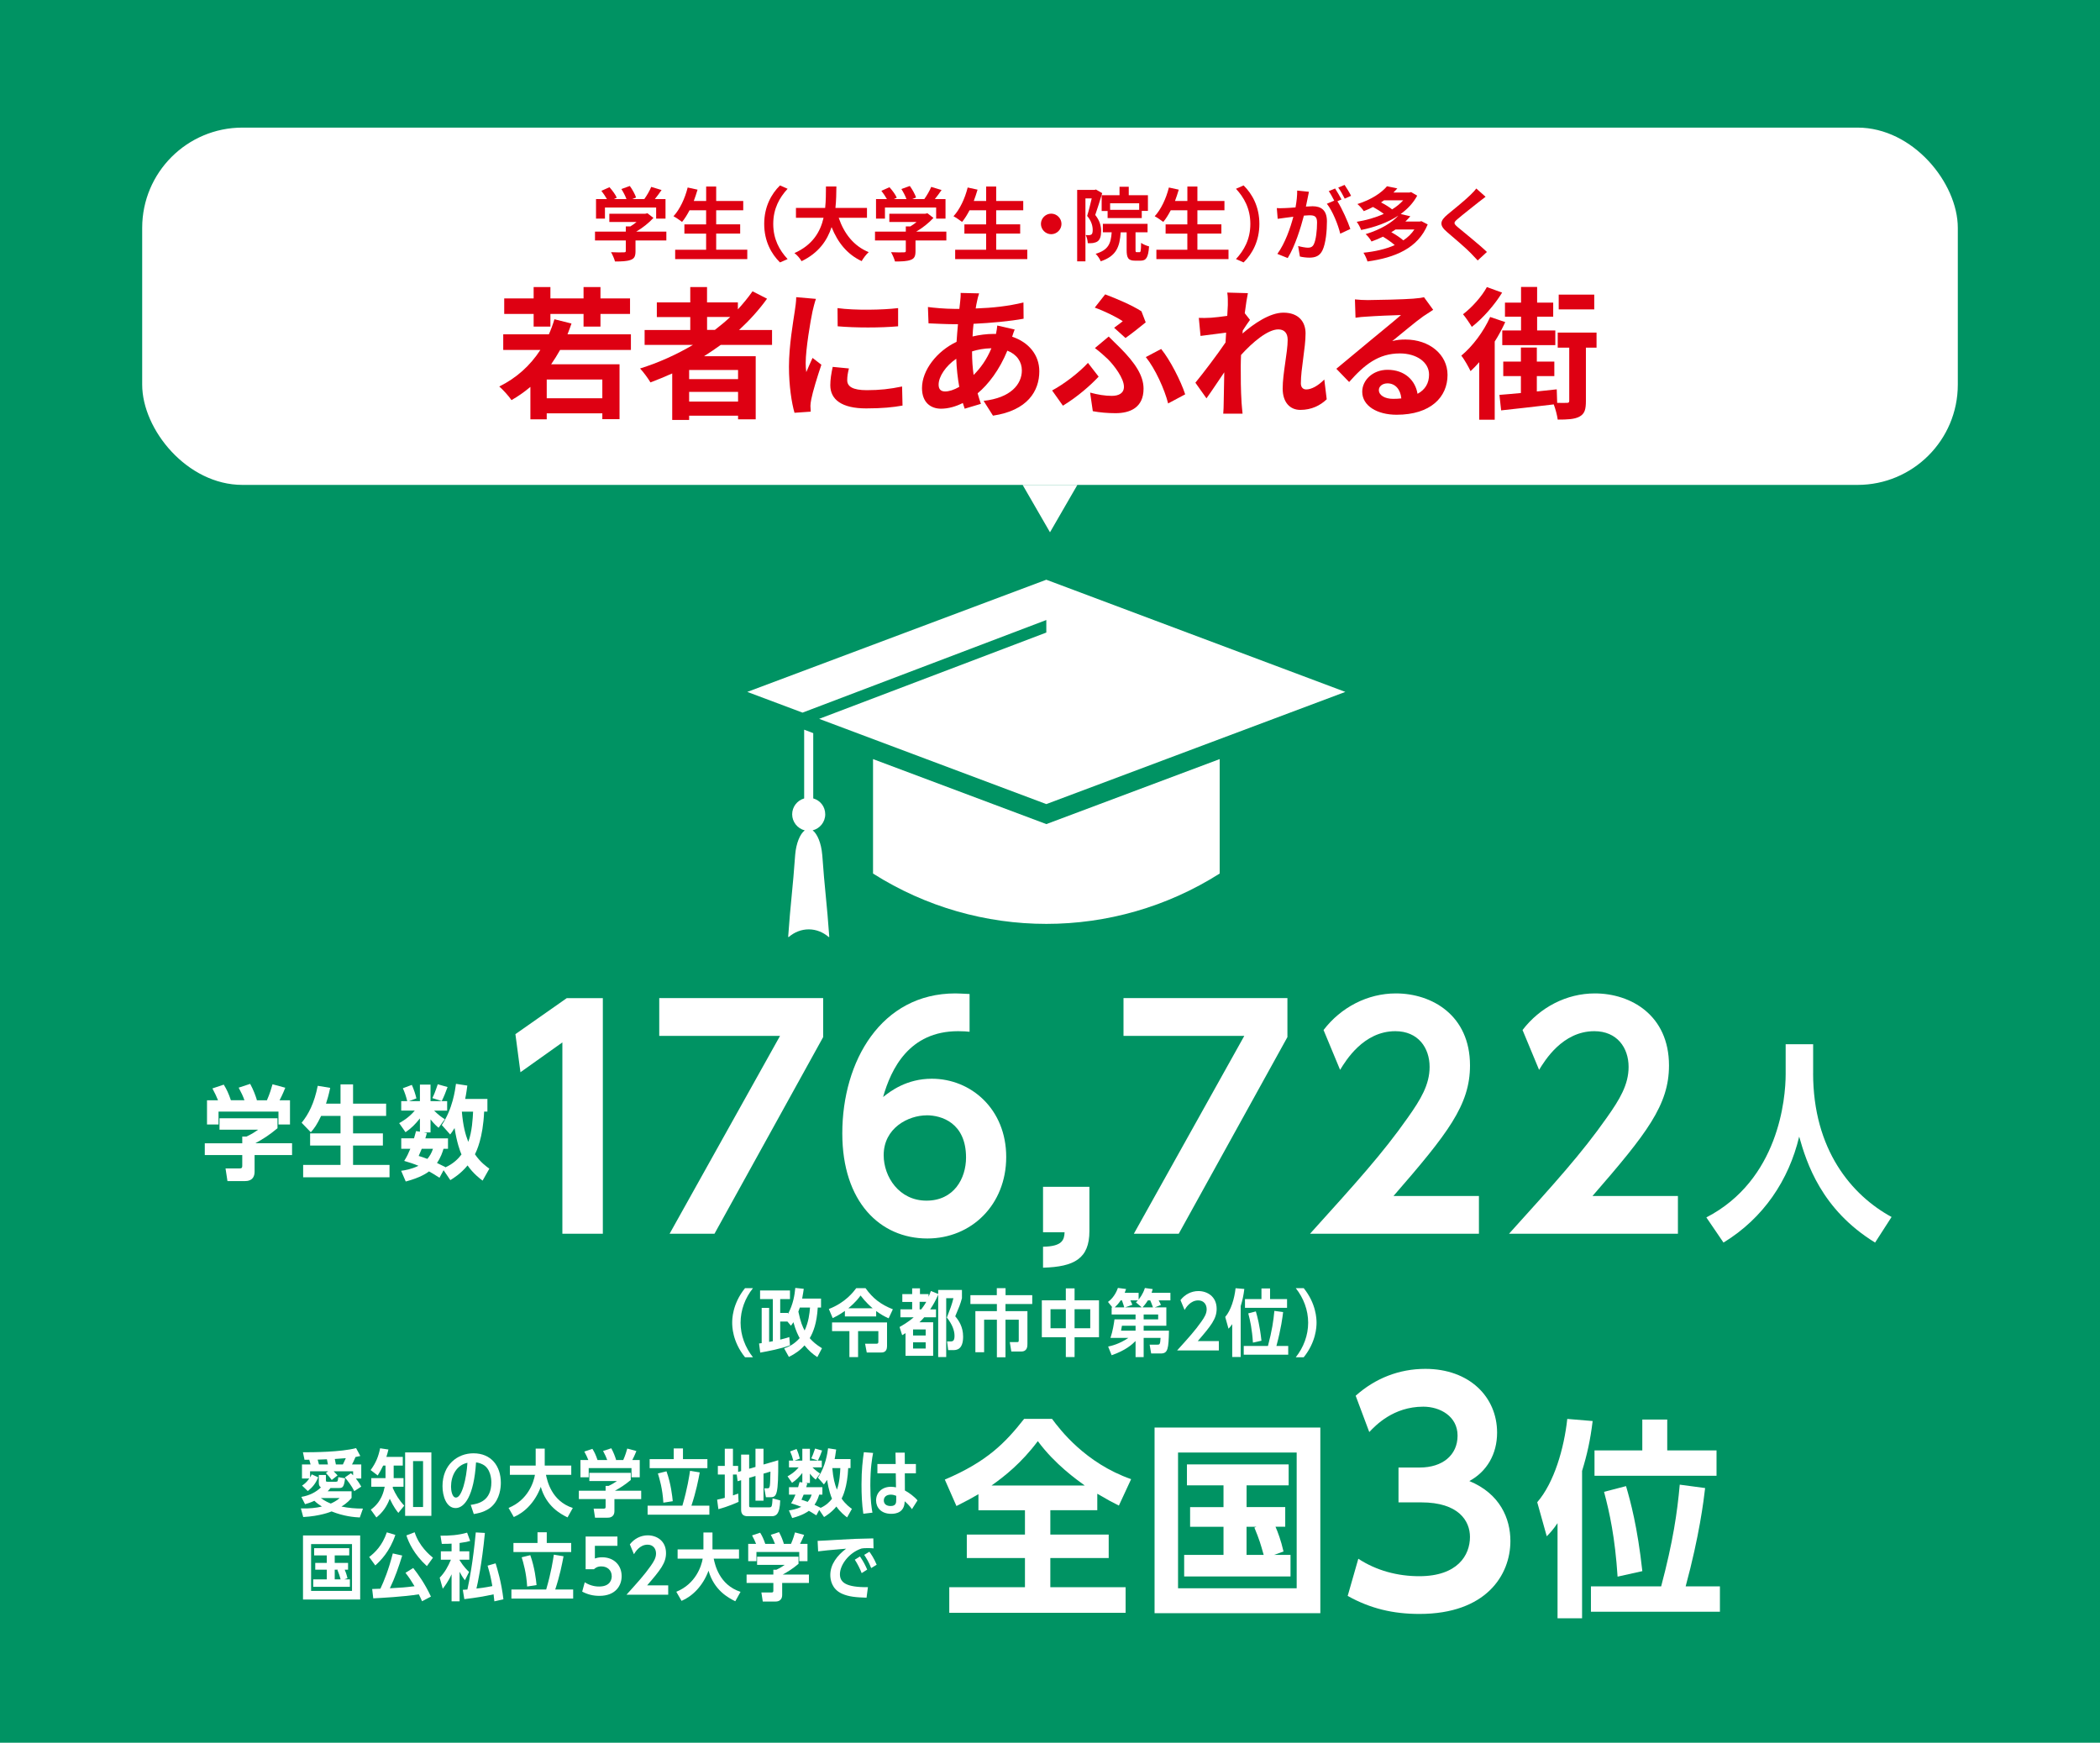 <?xml version="1.0" encoding="UTF-8"?><svg id="_レイヤー_2" xmlns="http://www.w3.org/2000/svg" viewBox="0 0 576 478"><defs><style>.cls-1{fill:#de0012;}.cls-1,.cls-2,.cls-3{stroke-width:0px;}.cls-2{fill:#009363;}.cls-3{fill:#fff;}</style></defs><g id="_レイヤー_1-2"><rect class="cls-2" width="576" height="478"/><path class="cls-3" d="M204.35,372.28c-3.52-4.36-3.52-8.62-3.52-9.48s0-5.12,3.52-9.48h2.18c-2.16,2.7-3.4,6.02-3.4,9.48s1.26,6.78,3.4,9.48h-2.18Z"/><path class="cls-3" d="M224.18,372.24c-1.38-.92-2.3-1.74-3.52-3.22-1.16,1.34-2.64,2.36-4.28,3.16l-1.3-2.34c1.48-.52,2.8-1.2,4.26-2.82-.32-.58-1.08-1.98-1.72-4.36-.22.34-.38.58-.68.96l-.96-1.14h-1.98v4.96c1.2-.3,1.76-.46,2.5-.7l.18,2.26c-2.54.96-5.82,1.58-8.16,2l-.32-2.5c.28-.02.36-.04.72-.1v-9.66h2.04v9.32c.28-.04.36-.06,1.02-.18v-11.56h-3.5v-2.36h8.2v2.36h-2.68v3.8h2.12v.3c1.48-2.72,1.84-5.3,2.02-7.16l2.32.24c-.06.4-.2,1.5-.44,2.68h5.18v2.46h-.9c-.26,4.26-1.18,6.64-2.2,8.4.9,1.02,1.72,1.74,3.36,2.76l-1.28,2.44ZM219.38,358.64c-.18.56-.26.76-.4,1.12.62,2.94,1.16,4.16,1.72,5.18,1.1-2.38,1.34-4.64,1.48-6.3h-2.8Z"/><path class="cls-3" d="M240.32,361.08h-8.58v-1.52c-1.44,1.06-2.76,1.7-3.34,1.98l-1.06-2.5c4.58-1.76,6.8-4.76,7.52-5.72h2.54c2,2.82,4.18,4.48,7.5,5.8l-1.16,2.48c-1.24-.56-2.12-1.06-3.42-2v1.48ZM235.36,372.24h-2.38v-7.14h-4.76v-2.38h15.08v6.52c0,1.74-1.2,1.74-1.78,1.74h-3.78l-.46-2.42h3.16c.34,0,.48-.14.48-.54v-2.92h-5.56v7.14ZM239.36,358.84c-.54-.46-1.9-1.62-3.32-3.5-.36.5-1.32,1.84-3.36,3.5h6.68Z"/><path class="cls-3" d="M257.33,354.92v-1.1h6.52v2.26c-.48,1.74-.72,2.32-1.84,4.96.9,1.08,2.16,2.82,2.16,5.58,0,3.7-1.92,3.7-2.84,3.7h-1.26l-.3-2.38h.9c.72,0,1.14-.18,1.14-1.56s-.58-3.08-2.1-5c.86-2.2,1.38-3.54,1.8-5.3h-1.98v16.14h-2.2v-17.12c-.64,1.5-1.3,2.72-2.2,4.04h1.6v2.18h-3.24c-.38.46-.66.76-1.3,1.36h3.76v9.2h-7.58v-6.22c-.38.24-.52.34-.92.56l-.72-2.24c.56-.32,2.28-1.26,3.88-2.66h-3.64v-2.18h3.22v-2.04h-2.7v-2.14h2.7v-1.58h2.14v1.58h2.36v.72c.3-.66.52-1.26.64-1.58l2,.82ZM253.9,364.64h-3.46v1.66h3.46v-1.66ZM250.44,368.18v1.7h3.46v-1.7h-3.46ZM252.24,357.08v2.06h.44c.22-.28.92-1.22,1.38-2.06h-1.82Z"/><path class="cls-3" d="M273.41,353.32h2.4v1.92h7.32v2.44h-7.34v1.94h6.02v8.94c0,.7,0,2.14-1.72,2.14h-2.7l-.42-2.58h2.04c.34,0,.42-.08.42-.56v-5.58h-3.64v10.3h-2.36v-10.3h-3.5v8.92h-2.4v-11.28h5.9v-1.94h-7.26v-2.44h7.24v-1.92Z"/><path class="cls-3" d="M294.74,372.22h-2.4v-5.44h-6.58v-10.12h6.58v-3.28h2.4v3.28h6.7v10.12h-6.7v5.44ZM292.34,359.1h-4.2v5.22h4.2v-5.22ZM299.04,364.32v-5.22h-4.3v5.22h4.3Z"/><path class="cls-3" d="M316.73,358.6h3.18v5.04h-6.22v1.34h6.94c-.1,4.96-.28,6.26-2.22,6.26h-2.66l-.42-2.42h2.14c.58,0,.76,0,.86-1.86h-4.64v5.28h-2.22v-4.42c-.94.94-2.72,2.58-6.56,3.9l-.96-2.38c.86-.18,3.06-.68,5.56-2.38h-4.92c.64-1.9.96-4,1.1-5.08h5.78v-1.34h-6.56v-1.94h.2l-1.2-1.5c1.8-1.32,2.5-3.24,2.72-3.84l2.24.3c-.2.6-.26.76-.38,1.04h3.82v1.84c.24-.3,1.2-1.46,1.72-3.16l2.14.3c-.1.38-.16.62-.3,1.02h5.16v2.08h-3.22c.4.74.5.94.62,1.24l-1.7.68ZM307.39,356.68c-.6.88-.98,1.28-1.64,1.92h2.62c-.12-.38-.4-1.34-.64-1.92h-.34ZM311.47,364.98v-1.34h-3.74c-.16.92-.18,1.02-.24,1.34h3.98ZM308.57,358.6h4.6l-1.6-1.38.54-.54h-2.06c.3.6.38.82.54,1.2l-2.02.72ZM314.85,356.68c-.3.46-.72,1.12-1.48,1.92h2.88c-.4-1.1-.5-1.32-.76-1.92h-.64ZM313.69,361.88h3.98v-1.34h-3.98v1.34Z"/><path class="cls-3" d="M334.31,367.84v2.56h-11.44c3.16-3.5,4.92-5.44,6.62-7.86.88-1.24,1.48-2.24,1.48-3.44,0-1.3-.78-2.42-2.32-2.42-2.16,0-3.36,2-3.74,2.62l-1.12-2.7c1.18-1.54,2.98-2.48,4.9-2.48,2.44,0,5.02,1.48,5.02,4.88,0,2.68-1.5,4.6-5.18,8.84h5.78Z"/><path class="cls-3" d="M340.3,372.2h-2.32v-9c-.42.62-.72.94-1.02,1.24l-.9-3.22c1.6-1.84,2.54-5.1,2.84-7.88l2.4.2c-.22,1.82-.52,3.16-1,4.72v13.94ZM353.34,369.18v2.4h-12.2v-2.4h6.64c1.12-4.22,1.52-6.96,1.76-9.62l2.4.32c-.14,1.22-.54,4.5-1.84,9.3h3.24ZM353.02,356.32v2.4h-11.54v-2.4h4.52v-2.92h2.36v2.92h4.66ZM343.66,368.26c-.24-3.72-.76-6.06-1.28-8.02l2.08-.54c.42,1.44,1.08,3.84,1.54,8.04l-2.34.52Z"/><path class="cls-3" d="M357.59,353.32c3.4,4.22,3.52,8.38,3.52,9.48s-.12,5.26-3.52,9.48h-2.18c2.14-2.7,3.4-6.02,3.4-9.48s-1.26-6.78-3.4-9.48h2.18Z"/><path class="cls-3" d="M80.11,313.59v3.22h-10.28v4.56c0,2.58-2.13,2.58-2.6,2.58h-4.84l-.53-3.47h3.89c.7,0,.7-.34.7-.87v-2.8h-10.28v-3.22h10.28v-1.85h1.15c1.65-.78,2.32-1.26,3.22-1.88h-10.61v-3.14h15.9v2.74c-2.38,1.99-4.06,3-6.08,4.12h10.08ZM65.46,298.33l3.16-1.04c.92,1.71,1.4,3.02,1.85,4.45l-.17.06h2.91c.81-1.85,1.26-3.39,1.54-4.4l3.5.95c-.22.53-.7,1.79-1.57,3.44h2.86v6.64h-3.16v-3.53h-16.44v3.53h-3.16v-6.64h3.02c-.48-1.18-.73-1.71-1.54-3.25l3.11-1.04c.78,1.26,1.32,2.38,1.96,4.28h3.72c-.42-1.18-.81-1.99-1.6-3.47Z"/><path class="cls-3" d="M93.4,302.72v-5.29h3.44v5.29h9.07v3.36h-9.07v4.79h8.18v3.33h-8.18v5.32h10v3.39h-23.69v-3.39h10.25v-5.32h-8.34v-3.33h8.34v-4.79h-5.32c-1.18,2.46-1.85,3.39-2.83,4.48l-2.52-2.6c1.93-2.38,3.47-5.38,4.42-10.14l3.42.56c-.45,2.1-.76,3.11-1.15,4.34h3.98Z"/><path class="cls-3" d="M120.3,309.33c-.5-.42-1.2-1.01-2.21-2.3v3.58h-1.88l.87.17c-.2.73-.25.98-.42,1.46h6.22v2.86h-1.23c-.28.92-.7,2.27-1.79,3.89.48.22,1.04.5,2.3,1.12l-.06.11c2.27-1.01,3.64-2.44,4.48-3.56-.42-.98-1.26-3.22-1.9-7.25-.5.87-.87,1.32-1.2,1.76l-2.3-2.58c3-4.51,3.64-9.55,3.89-11.31l3.11.48c-.28,2.27-.53,3.36-.59,3.67h6.1v3.47h-.9c-.31,7.31-2.13,10.92-2.52,11.7,1.51,2.24,3.25,3.44,3.95,3.95l-1.85,3.28c-.67-.5-2.58-1.93-4.12-4.17-1.85,2.27-3.95,3.56-4.73,4.03l-1.85-2.72-1.12,2.07c-1.37-.9-2.6-1.6-2.88-1.74-.5.39-2.32,1.71-6.38,2.77l-1.26-2.94c1.06-.14,2.8-.42,4.76-1.37-1.29-.53-2.6-.95-3.92-1.34.76-1.18,1.23-2.24,1.68-3.33h-2.49v-2.86h3.5c.28-.98.36-1.32.56-1.99l1.06.17v-3.64c-1.34,1.65-2.27,2.63-3.95,3.78l-1.74-2.49c.64-.36,2.6-1.43,4.28-3.44h-3.72v-2.6h1.65c-.36-1.4-.64-2.27-1.2-3.53l2.46-.92c.56,1.23.95,2.46,1.26,3.7l-2.04.76h3v-4.54h2.91v4.54h4.56v2.6h-3.58c1.34,1.32,2.13,1.85,2.94,2.35l-1.71,2.35ZM115.68,315.1c-.53,1.26-.59,1.4-.84,1.96,1.01.31,1.43.45,2.38.81.64-.76,1.12-1.54,1.54-2.77h-3.08ZM118.59,301.18c.42-.84.78-1.68,1.48-3.78l2.69.76c-.48,1.34-.98,2.63-1.6,3.84l-2.58-.81ZM126.68,304.91c.34,3.92.92,6.1,1.76,8.29,1.06-2.8,1.23-6.52,1.32-8.29h-3.08Z"/><path class="cls-3" d="M155.47,273.77h9.88v64.63h-11.1v-52.48l-11.5,8.18-1.38-10.45,14.09-9.88Z"/><path class="cls-3" d="M225.78,273.77v10.69l-29.81,53.94h-12.31l30.29-54.27h-33.13v-10.37h44.95Z"/><path class="cls-3" d="M265.95,283c-.65-.08-1.7-.16-3.16-.16-13.44,0-18.39,10.37-20.57,18.06,2.02-1.62,6.48-5.02,13.36-5.02,10.77,0,20.41,8.34,20.41,21.46s-9.56,22.36-21.63,22.36c-12.96,0-23.33-10.04-23.33-28.83,0-19.84,10.69-38.39,31.02-38.39.73,0,2.11.08,3.89.16v10.37ZM254.21,305.92c-5.1,0-11.83,3.48-11.83,10.93,0,5.91,4.21,12.47,11.74,12.47s10.85-6.08,10.85-11.83c0-9.56-6.8-11.58-10.77-11.58Z"/><path class="cls-3" d="M298.81,325.52v12.15c0,7.53-4.13,9.8-12.72,10.04v-5.75c5.26-.08,5.83-1.86,5.91-3.97h-5.91v-12.47h12.72Z"/><path class="cls-3" d="M353.12,273.77v10.69l-29.81,53.94h-12.31l30.29-54.27h-33.13v-10.37h44.95Z"/><path class="cls-3" d="M405.65,328.03v10.37h-46.33c12.8-14.17,19.92-22.03,26.81-31.83,3.56-5.02,5.99-9.07,5.99-13.93,0-5.26-3.16-9.8-9.4-9.8-8.75,0-13.61,8.1-15.15,10.61l-4.54-10.93c4.78-6.24,12.07-10.04,19.84-10.04,9.88,0,20.33,5.99,20.33,19.76,0,10.85-6.07,18.63-20.98,35.8h23.41Z"/><path class="cls-3" d="M460.23,328.03v10.37h-46.33c12.8-14.17,19.92-22.03,26.81-31.83,3.56-5.02,5.99-9.07,5.99-13.93,0-5.26-3.16-9.8-9.4-9.8-8.75,0-13.61,8.1-15.15,10.61l-4.54-10.93c4.78-6.24,12.07-10.04,19.84-10.04,9.88,0,20.33,5.99,20.33,19.76,0,10.85-6.07,18.63-20.98,35.8h23.41Z"/><path class="cls-3" d="M497.31,294.36c0,21,10.56,33.47,21.52,39.44l-4.52,7.02c-14.73-9.05-18.79-21.87-20.82-29.06-2.84,11.89-9.74,22.33-20.76,29.06l-4.7-6.9c19.84-10.27,21.75-32.54,21.75-39.32v-8.18h7.54v7.95Z"/><path class="cls-3" d="M82.65,410.58c2.32-.4,3.98-1.3,5.38-2.6-.42-.26-.58-.7-.58-1.22v-2.2h1.94v1.44c0,.42.1.42.54.42h2.2c.52,0,.52-.14.66-1.26l1.86.32c-.32,2.66-.78,2.66-1.8,2.66h-2.2c-.2.26-.34.44-.78.9h6.56v1.82c-.36.42-1.16,1.4-2.78,2.36,1.94.4,3.92.58,5.9.56l-.86,2.44c-1.52-.08-4.36-.3-7.74-1.66-.32.14-3.2,1.3-7.78,1.54l-.64-2.36c2.28.08,4.3-.16,5.76-.52-.7-.44-1.44-.96-2.06-1.58-1.08.52-1.96.76-2.56.94l-1.02-2ZM97.17,409c-.72-1.48-1.74-2.76-2.58-3.76l1.68-1.16.58.58v-1.1h-5.32c.12.12.72.74,1.06,1.12l-1.6,1.26c-.38-.54-.94-1.24-1.6-1.92l.62-.46h-4.96v1.66c.18-.26.28-.46.46-.82l1.76.8c-.68,1.7-1.54,2.72-2.84,3.78l-1.58-1.5c.5-.34,1.18-.8,1.98-1.94h-2v-3.86h2.36c-.22-.84-.26-.94-.36-1.3-.88.02-.98.02-1.3.02l-.44-2.06c2.86,0,10.34-.04,14.58-1.14l1.16,2.16c-.58.14-.84.2-1.32.28-.38.96-.84,1.82-.96,2.04h2.54v3.86h-1.48c.76.94,1.28,1.86,1.48,2.22l-1.92,1.24ZM89.95,401.68c-.06-.38-.2-1.02-.28-1.42-.4.02-2.18.1-2.54.1.16.5.24.84.36,1.32h2.46ZM88.01,410.9c1.2.88,2.14,1.26,2.72,1.5.5-.22,1.56-.72,2.44-1.5h-5.16ZM94.05,401.68c.32-.64.36-.74.8-1.72-1.24.1-1.42.12-3.02.22.2.9.24,1.1.3,1.5h1.92Z"/><path class="cls-3" d="M107.98,405.42h2.7v2.38h-2.92c0,.08-.02.2-.04.32.8,1.76,1.64,3.22,3.16,4.86l-1.62,1.98c-.4-.48-1.26-1.54-2.36-3.88-.82,2.16-1.92,3.72-3.66,5.14l-1.54-2.14c2.96-2.1,3.56-5.06,3.82-6.28h-3.68v-2.38h3.9v-3.44h-.64c-.54,1.12-.9,1.78-1.5,2.72l-1.94-1.48c1.5-2.06,2.14-3.74,2.6-5.98l2.28.34c-.22.88-.32,1.3-.56,2.02h4.5v2.38h-2.5v3.44ZM111.12,398.38h7.2v17.4h-7.2v-17.4ZM116.04,400.76h-2.74v12.6h2.74v-12.6Z"/><path class="cls-3" d="M129.11,412.76c2.08-.28,5.66-1.04,5.66-6.18,0-.86-.18-3.78-2.36-4.9-.86-.44-1.56-.54-1.84-.56-.58,9.22-3.18,12.52-5.6,12.52-2.58,0-3.6-3.36-3.6-6,0-5.9,4.12-9.02,8.48-9.02,4.9,0,7.52,3.5,7.52,8.08,0,1.42-.28,4.38-2.4,6.42-1.06,1.04-2.76,1.82-5.02,2.16l-.84-2.52ZM123.71,407.78c0,1,.28,2.98,1.36,2.98,1.62,0,2.88-5.2,3.14-9.54-3.04.66-4.5,3.56-4.5,6.56Z"/><path class="cls-3" d="M155.67,416.2c-1.94-.94-5.82-3.04-7.34-8.38-1.58,4.26-4.48,7.04-7.4,8.28l-1.44-2.5c5.36-2.18,6.9-7.08,7.24-9.08h-6.88v-2.54h7.08v-4.64h2.48v4.64h7.28v2.54h-6.94c.36,1.66,1.5,7.18,7.36,9.1l-1.44,2.58Z"/><path class="cls-3" d="M175.87,408.88v2.3h-7.34v3.26c0,1.84-1.52,1.84-1.86,1.84h-3.46l-.38-2.48h2.78c.5,0,.5-.24.5-.62v-2h-7.34v-2.3h7.34v-1.32h.82c1.18-.56,1.66-.9,2.3-1.34h-7.58v-2.24h11.36v1.96c-1.7,1.42-2.9,2.14-4.34,2.94h7.2ZM165.41,397.98l2.26-.74c.66,1.22,1,2.16,1.32,3.18l-.12.04h2.08c.58-1.32.9-2.42,1.1-3.14l2.5.68c-.16.38-.5,1.28-1.12,2.46h2.04v4.74h-2.26v-2.52h-11.74v2.52h-2.26v-4.74h2.16c-.34-.84-.52-1.22-1.1-2.32l2.22-.74c.56.9.94,1.7,1.4,3.06h2.66c-.3-.84-.58-1.42-1.14-2.48Z"/><path class="cls-3" d="M194.57,412.98v2.48h-16.94v-2.48h9.54c1.4-4.78,1.88-8.14,2.1-9.56l2.66.44c-.42,2.24-1,5.24-2.28,9.12h4.92ZM194.03,400.22v2.48h-15.84v-2.48h6.6v-2.94h2.54v2.94h6.7ZM181.95,412.16c-.22-3.82-1.06-6.58-1.5-8.02l2.36-.58c1.22,3.42,1.58,6.78,1.72,8.2l-2.58.4Z"/><path class="cls-3" d="M203.28,398.98h2.2v3.88l1.74-.5v-5h2.2v4.34l4.04-1.18c.04,9.36-.38,10.14-2.08,10.14h-1.3l-.44-2.44h.86c.38,0,.54-.04.66-.74.1-.56.12-2.52.16-3.84l-1.9.56v7.42h-2.2v-6.78l-1.74.52v7.54c0,.48.06.54.58.54h4.94c.26,0,.56,0,.68-.42.14-.44.18-1.54.22-2.04l2.1.56c-.1,3.96-1.26,4.34-2.34,4.34h-6.58c-1.16,0-1.8-.52-1.8-1.76v-8.12l-.96.28-.24-1.84h-1.04v5.74c.62-.22.7-.26,1.44-.52l.1,2.28c-.58.26-2.8,1.28-5.54,2l-.34-2.6c1-.22,1.4-.3,2.1-.5v-6.4h-1.9v-2.36h1.9v-4.72h2.24v4.72h1.42v1.66l.82-.24v-4.52Z"/><path class="cls-3" d="M223.73,405.84c-.36-.3-.86-.72-1.58-1.64v2.56h-1.34l.62.12c-.14.52-.18.7-.3,1.04h4.44v2.04h-.88c-.2.66-.5,1.62-1.28,2.78.34.16.74.36,1.64.8l-.04.08c1.62-.72,2.6-1.74,3.2-2.54-.3-.7-.9-2.3-1.36-5.18-.36.62-.62.94-.86,1.26l-1.64-1.84c2.14-3.22,2.6-6.82,2.78-8.08l2.22.34c-.2,1.62-.38,2.4-.42,2.62h4.36v2.48h-.64c-.22,5.22-1.52,7.8-1.8,8.36,1.08,1.6,2.32,2.46,2.82,2.82l-1.32,2.34c-.48-.36-1.84-1.38-2.94-2.98-1.32,1.62-2.82,2.54-3.38,2.88l-1.32-1.94-.8,1.48c-.98-.64-1.86-1.14-2.06-1.24-.36.28-1.66,1.22-4.56,1.98l-.9-2.1c.76-.1,2-.3,3.4-.98-.92-.38-1.86-.68-2.8-.96.54-.84.88-1.6,1.2-2.38h-1.78v-2.04h2.5c.2-.7.26-.94.4-1.42l.76.12v-2.6c-.96,1.18-1.62,1.88-2.82,2.7l-1.24-1.78c.46-.26,1.86-1.02,3.06-2.46h-2.66v-1.86h1.18c-.26-1-.46-1.62-.86-2.52l1.76-.66c.4.88.68,1.76.9,2.64l-1.46.54h2.14v-3.24h2.08v3.24h3.26v1.86h-2.56c.96.94,1.52,1.32,2.1,1.68l-1.22,1.68ZM220.43,409.96c-.38.9-.42,1-.6,1.4.72.22,1.02.32,1.7.58.46-.54.8-1.1,1.1-1.98h-2.2ZM222.51,400.02c.3-.6.56-1.2,1.06-2.7l1.92.54c-.34.96-.7,1.88-1.14,2.74l-1.84-.58ZM228.29,402.68c.24,2.8.66,4.36,1.26,5.92.76-2,.88-4.66.94-5.92h-2.2Z"/><path class="cls-3" d="M236.8,415.2c-.4-2.64-.5-5.34-.5-8.02,0-4.08.34-6.66.64-8.86l2.54.2c-.26,1.4-.76,4.04-.76,8.96,0,4.14.38,6.32.58,7.42l-2.5.3ZM245.62,398.44h2.54l.02,3.12h3.04v2.54h-3.04l.02,4.72c1.12.58,2.66,1.74,3.46,2.72l-1.52,2.4c-.64-.92-1.38-1.64-2-2.16-.04,3.04-2.32,3.44-3.68,3.44-2.8,0-4.16-1.74-4.16-3.66,0-2.18,1.64-3.76,4.1-3.76.54,0,1.02.1,1.36.16l-.06-3.86h-5.04v-2.54h5.02l-.06-3.12ZM245.82,410.28c-.38-.14-.86-.32-1.46-.32-1.32,0-1.94.72-1.94,1.58,0,1.06.8,1.54,1.86,1.54,1.5,0,1.54-.92,1.54-1.72v-1.08Z"/><path class="cls-3" d="M83.11,421.16h15.68v17.56h-15.68v-17.56ZM96.55,423.52h-11.22v12.84h11.22v-12.84ZM91.81,428.68h3.66v1.86h-.92c.22.5.52,1.3.76,2.34l-.88.32h1.54v2.04h-10.06v-2.04h3.72v-2.66h-3.16v-1.86h3.16v-2.06h-3.46v-1.98h9.62v1.98h-3.98v2.06ZM91.81,430.54v2.66h1.62c-.3-1.06-.4-1.42-.88-2.58l.2-.08h-.94Z"/><path class="cls-3" d="M101.26,427.06c1.6-1.22,3.58-3.1,4.84-6.76l2.34.7c-1.54,4.58-4.04,7.06-5.5,8.38l-1.68-2.32ZM110.32,426.66c-.94,3.06-2,6.1-3.38,8.98,3.54-.2,3.74-.2,6.76-.56-.9-1.48-1.38-2.26-2.48-3.68l2.12-1.32c1.4,1.78,3.2,4.28,4.86,7.84l-2.44,1.28c-.24-.56-.38-.9-.88-1.9-4.02.66-10.5,1-12.5,1.1l-.3-2.56c.08,0,2.08-.08,2.26-.08,1.04-2.24,2.22-5.1,3.4-9.68l2.58.58ZM117.09,429.56c-3.54-3.22-5.02-6.52-5.62-8.42l2.26-.86c1.24,3.84,4.08,6.2,5.02,6.98l-1.66,2.3Z"/><path class="cls-3" d="M127.52,433.44c-.72-.94-1.04-1.52-1.46-2.32v8.1h-2.2v-7.42c-.9,2.02-2,3.42-2.42,3.96l-.84-3.02c1.4-1.42,2.32-3.12,3.08-4.94h-2.76v-2.3h2.94v-2.1c-.78.04-1.34.06-2.68.06l-.36-2.24c2.46.02,4.94-.14,7.3-.84l.84,2.28c-.66.2-1.24.34-2.9.56v2.28h2.66v2.3h-2.66v.16c1.24,1.94,2.14,2.76,2.6,3.2l-1.14,2.28ZM133,420.46c-.82,8.62-2.02,14.02-2.32,15.26.78-.08,2.38-.28,4.36-.68-.36-2.06-.58-3.16-1.3-5.6l2.2-.64c.46,1.52,1.58,5.08,2.14,9.86l-2.48.56c-.06-.52-.08-.66-.22-1.92-2.76.6-4.72.92-8.02,1.32l-.42-2.56c.68-.04.8-.04,1.26-.08.46-2.08,1.54-7.48,2.3-15.66l2.5.14Z"/><path class="cls-3" d="M157.21,435.98v2.48h-16.94v-2.48h9.54c1.4-4.78,1.88-8.14,2.1-9.56l2.66.44c-.42,2.24-1,5.24-2.28,9.12h4.92ZM156.67,423.22v2.48h-15.84v-2.48h6.6v-2.94h2.54v2.94h6.7ZM144.59,435.16c-.22-3.82-1.06-6.58-1.5-8.02l2.36-.58c1.22,3.42,1.58,6.78,1.72,8.2l-2.58.4Z"/><path class="cls-3" d="M160.39,434c1.8,1.16,3.5,1.16,3.94,1.16,3.24,0,3.46-2.18,3.46-2.82,0-1.72-1.28-2.7-2.84-2.7-1.16,0-1.68.46-2.04.78h-2.28v-8.98h8.72v2.56h-6.18v3.48c.44-.16,1.08-.34,2-.34,3.14,0,5.34,2.1,5.34,5.18,0,2.6-1.68,5.4-6.08,5.4-1.74,0-3.2-.36-4.74-1.16l.7-2.56Z"/><path class="cls-3" d="M183.28,434.84v2.56h-11.44c3.16-3.5,4.92-5.44,6.62-7.86.88-1.24,1.48-2.24,1.48-3.44,0-1.3-.78-2.42-2.32-2.42-2.16,0-3.36,2-3.74,2.62l-1.12-2.7c1.18-1.54,2.98-2.48,4.9-2.48,2.44,0,5.02,1.48,5.02,4.88,0,2.68-1.5,4.6-5.18,8.84h5.78Z"/><path class="cls-3" d="M201.68,439.2c-1.94-.94-5.82-3.04-7.34-8.38-1.58,4.26-4.48,7.04-7.4,8.28l-1.44-2.5c5.36-2.18,6.9-7.08,7.24-9.08h-6.88v-2.54h7.08v-4.64h2.48v4.64h7.28v2.54h-6.94c.36,1.66,1.5,7.18,7.36,9.1l-1.44,2.58Z"/><path class="cls-3" d="M221.88,431.88v2.3h-7.34v3.26c0,1.84-1.52,1.84-1.86,1.84h-3.46l-.38-2.48h2.78c.5,0,.5-.24.5-.62v-2h-7.34v-2.3h7.34v-1.32h.82c1.18-.56,1.66-.9,2.3-1.34h-7.58v-2.24h11.36v1.96c-1.7,1.42-2.9,2.14-4.34,2.94h7.2ZM211.42,420.98l2.26-.74c.66,1.22,1,2.16,1.32,3.18l-.12.04h2.08c.58-1.32.9-2.42,1.1-3.14l2.5.68c-.16.38-.5,1.28-1.12,2.46h2.04v4.74h-2.26v-2.52h-11.74v2.52h-2.26v-4.74h2.16c-.34-.84-.52-1.22-1.1-2.32l2.22-.74c.56.9.94,1.7,1.4,3.06h2.66c-.3-.84-.58-1.42-1.14-2.48Z"/><path class="cls-3" d="M237.68,438.22c-2.78-.08-4.86-.24-6.76-1.1-2.78-1.26-3.18-3.82-3.18-5.12,0-2.94,1.9-5.36,4.34-7.22-4.38.36-6.56.58-7.68.74l-.14-2.88c.62,0,4.52-.24,5.5-.3,4.28-.26,5.18-.28,9.78-.38l.06,2.74c-.36-.04-.78-.08-1.62-.08-.96,0-1.4.06-1.7.12-3.52,1.18-5.9,4.56-5.9,7.04,0,2.24,1.62,3.62,7.68,3.56l-.38,2.88ZM236.34,431.48c-.42-1.14-1.16-2.58-1.88-3.68l1.42-.88c1.06,1.54,1.5,2.52,1.98,3.6l-1.52.96ZM238.96,430.1c-.68-1.74-1.42-2.86-1.92-3.62l1.42-.86c.44.6,1.24,1.74,2,3.56l-1.5.92Z"/><path class="cls-3" d="M288.09,420.91h16.01v6.44h-16.01v8h20.65v7.02h-48.37v-7.02h20.76v-8h-15.95v-6.44h15.95v-6.67h-12.76v-4.41c-1.68.99-2.78,1.62-6.03,3.25l-3.19-7.25c11.6-4.93,16.59-10.09,21.75-16.65h7.66c2.15,2.9,9.11,12.12,21.69,16.53l-3.36,7.25c-1.74-.87-2.96-1.51-5.92-3.25v4.52h-12.88v6.67ZM297.54,407.46c-2.15-1.57-8.18-5.8-12.88-12.18-4.52,6.03-9.11,9.63-12.7,12.18h25.58Z"/><path class="cls-3" d="M316.68,391.56h45.47v50.92h-45.47v-50.92ZM355.66,398.41h-32.54v37.23h32.54v-37.23ZM341.91,413.37h10.61v5.39h-2.67c.64,1.45,1.51,3.77,2.2,6.79l-2.55.93h4.47v5.92h-29.17v-5.92h10.79v-7.71h-9.16v-5.39h9.16v-5.97h-10.03v-5.74h27.9v5.74h-11.54v5.97ZM341.91,418.77v7.71h4.7c-.87-3.07-1.16-4.12-2.55-7.48l.58-.23h-2.73Z"/><path class="cls-3" d="M372.58,427.55c4.94,3.24,10.77,4.78,16.68,4.78,10.53,0,13.93-5.75,13.93-10.77,0-4.37-3.08-9.48-13.36-9.48h-6.24v-9.56h5.83c6.24,0,10.37-3.4,10.37-8.75s-4.86-7.94-9.4-7.94c-8.26,0-13.12,5.18-14.82,6.96l-3.73-9.96c5.35-4.78,11.91-7.37,19.11-7.37,12.07,0,19.68,7.69,19.68,17.49,0,5.91-2.83,10.69-7.61,13.28,8.42,3.48,11.26,10.29,11.26,16.44,0,9.39-6.72,20.01-24.95,20.01-7.21,0-13.44-1.46-19.68-4.94l2.92-10.21Z"/><path class="cls-3" d="M433.94,443.88h-6.73v-26.1c-1.22,1.8-2.09,2.73-2.96,3.6l-2.61-9.34c4.64-5.34,7.37-14.79,8.24-22.85l6.96.58c-.64,5.28-1.51,9.16-2.9,13.69v40.43ZM471.75,435.12v6.96h-35.38v-6.96h19.26c3.25-12.24,4.41-20.18,5.1-27.9l6.96.93c-.41,3.54-1.57,13.05-5.34,26.97h9.4ZM470.82,397.83v6.96h-33.47v-6.96h13.11v-8.47h6.84v8.47h13.51ZM443.68,432.45c-.7-10.79-2.2-17.57-3.71-23.26l6.03-1.57c1.22,4.18,3.13,11.14,4.47,23.32l-6.79,1.51Z"/><path class="cls-3" d="M225.52,234.43c-.26-3.18-1.35-5.72-2.62-6.68,1.98-.49,3.45-2.27,3.45-4.4s-1.39-3.82-3.29-4.36v-17.9l-2.49-.95v18.86c-1.9.54-3.29,2.29-3.29,4.36s1.47,3.91,3.45,4.4c-1.28.96-2.36,3.51-2.62,6.68-.64,9.18-1.29,13.37-1.93,22.55.05,0,.11.02.16.02,1.52-1.31,3.42-2.1,5.48-2.1s3.96.79,5.48,2.1c.05,0,.11-.02.16-.02-.64-9.18-1.29-13.37-1.93-22.55Z"/><path class="cls-3" d="M220.14,195.47l-15.17-5.69,82.02-30.77,82.02,30.77-82.02,30.77-62.31-23.38,62.31-23.67v-3.44l-66.86,25.4ZM239.46,208.21v31.39c29.02,18.41,66.06,18.41,95.08,0v-31.39l-47.54,17.83-47.54-17.83Z"/><rect class="cls-3" x="39" y="35" width="498" height="98" rx="27.5" ry="27.5"/><path class="cls-1" d="M182.78,65.95h-8.47v2.93c0,1.37-.29,2.05-1.36,2.42-1.03.37-2.4.42-4.27.42-.18-.75-.68-1.85-1.08-2.55,1.41.07,3.04.07,3.48.04.46,0,.57-.09.57-.4v-2.86h-8.45v-2.42h8.45v-1.43h1.25c.57-.35,1.17-.77,1.69-1.21h-7.46v-2.27h9.88l.57-.13,1.65,1.28c-1.23,1.34-2.95,2.73-4.73,3.76h8.27v2.42ZM165.94,59.96h-2.46v-5.35h2.99c-.4-.73-.99-1.58-1.52-2.27l2.22-.99c.77.86,1.65,2.02,2,2.88l-.79.37h3.45c-.31-.86-.86-1.91-1.39-2.75l2.31-.84c.7.95,1.43,2.29,1.72,3.17l-1.06.42h3.32c.73-1.03,1.47-2.31,1.89-3.34l2.84.86c-.59.86-1.23,1.72-1.85,2.49h2.93v5.35h-2.57v-3.04h-14.04v3.04Z"/><path class="cls-1" d="M204.97,68.5v2.57h-19.78v-2.57h8.49v-4.42h-5.96v-2.53h5.96v-3.87h-4.55c-.64,1.21-1.32,2.33-2.05,3.19-.53-.42-1.69-1.21-2.35-1.56,1.72-1.85,3.15-4.88,3.89-7.88l2.71.59c-.31,1.06-.66,2.09-1.03,3.1h3.39v-3.96h2.75v3.96h7.42v2.55h-7.42v3.87h6.58v2.53h-6.58v4.42h8.54Z"/><path class="cls-1" d="M209.61,61.42c0-4.71,1.96-8.23,4.33-10.56l2.09.92c-2.2,2.38-3.94,5.41-3.94,9.64s1.74,7.26,3.94,9.64l-2.09.92c-2.38-2.33-4.33-5.85-4.33-10.56Z"/><path class="cls-1" d="M230.05,59.74c1.45,4.29,4.11,7.75,8.23,9.42-.66.55-1.52,1.72-1.94,2.46-3.98-1.87-6.54-5.08-8.25-9.33-1.19,3.67-3.56,7.11-8.23,9.35-.42-.73-1.19-1.67-1.96-2.22,5.04-2.24,7.13-5.9,7.99-9.68h-7.57v-2.71h8.01c.22-2.07.2-4.07.22-5.88h2.86c-.02,1.8-.04,3.83-.26,5.88h8.65v2.71h-7.75Z"/><path class="cls-1" d="M259.58,65.95h-8.47v2.93c0,1.37-.29,2.05-1.36,2.42-1.03.37-2.4.42-4.27.42-.18-.75-.68-1.85-1.08-2.55,1.41.07,3.04.07,3.48.04.46,0,.57-.09.57-.4v-2.86h-8.45v-2.42h8.45v-1.43h1.25c.57-.35,1.17-.77,1.69-1.21h-7.46v-2.27h9.88l.57-.13,1.65,1.28c-1.23,1.34-2.95,2.73-4.73,3.76h8.27v2.42ZM242.74,59.96h-2.46v-5.35h2.99c-.4-.73-.99-1.58-1.52-2.27l2.22-.99c.77.86,1.65,2.02,2,2.88l-.79.37h3.45c-.31-.86-.86-1.91-1.39-2.75l2.31-.84c.7.95,1.43,2.29,1.72,3.17l-1.06.42h3.32c.73-1.03,1.47-2.31,1.89-3.34l2.84.86c-.59.86-1.23,1.72-1.85,2.49h2.93v5.35h-2.57v-3.04h-14.04v3.04Z"/><path class="cls-1" d="M281.77,68.5v2.57h-19.78v-2.57h8.49v-4.42h-5.96v-2.53h5.96v-3.87h-4.55c-.64,1.21-1.32,2.33-2.05,3.19-.53-.42-1.69-1.21-2.35-1.56,1.72-1.85,3.15-4.88,3.89-7.88l2.71.59c-.31,1.06-.66,2.09-1.03,3.1h3.39v-3.96h2.75v3.96h7.42v2.55h-7.42v3.87h6.58v2.53h-6.58v4.42h8.54Z"/><path class="cls-1" d="M288.33,58.6c1.54,0,2.82,1.28,2.82,2.82s-1.28,2.82-2.82,2.82-2.82-1.28-2.82-2.82,1.28-2.82,2.82-2.82Z"/><path class="cls-1" d="M302.32,52.97c-.57,1.87-1.3,4.27-1.91,5.99,1.32,1.67,1.61,3.15,1.61,4.42,0,1.41-.29,2.33-.97,2.82-.35.24-.77.37-1.28.46-.37.04-.88.07-1.41.04-.02-.62-.22-1.61-.57-2.22.4.02.7.02.97.02.24-.02.44-.07.62-.2.24-.18.33-.62.33-1.23,0-1.01-.29-2.38-1.52-3.85.44-1.39.9-3.3,1.25-4.8h-1.72v17.27h-2.27v-19.6h4.77l.37-.11,1.72.99ZM312.53,69.18c.35,0,.42-.33.46-2.57.48.4,1.54.81,2.18.97-.22,3.08-.79,3.92-2.35,3.92h-1.47c-1.91,0-2.33-.75-2.33-2.99v-4.78h-1.63c-.26,3.98-1.19,6.51-5.48,7.94-.22-.62-.88-1.58-1.39-2.05,3.52-1.06,4.18-2.84,4.4-5.9h-2.42v-2.33h12.26v2.33h-3.3v4.75c0,.64.04.7.35.7h.73ZM307.07,53.54v-2.31h2.53v2.31h5.26v4.31h-1.69v1.96h-9.37v-1.94h-1.63v-4.33h4.91ZM312.46,55.76h-7.97v1.8h7.97v-1.8Z"/><path class="cls-1" d="M336.96,68.5v2.57h-19.78v-2.57h8.49v-4.42h-5.96v-2.53h5.96v-3.87h-4.55c-.64,1.21-1.32,2.33-2.05,3.19-.53-.42-1.69-1.21-2.35-1.56,1.72-1.85,3.15-4.88,3.89-7.88l2.71.59c-.31,1.06-.66,2.09-1.03,3.1h3.39v-3.96h2.75v3.96h7.42v2.55h-7.42v3.87h6.58v2.53h-6.58v4.42h8.54Z"/><path class="cls-1" d="M345.43,61.42c0,4.71-1.96,8.23-4.33,10.56l-2.09-.92c2.2-2.38,3.94-5.41,3.94-9.64s-1.74-7.26-3.94-9.64l2.09-.92c2.38,2.33,4.33,5.85,4.33,10.56Z"/><path class="cls-1" d="M359.02,52.62c-.13.57-.26,1.25-.37,1.8-.13.66-.31,1.45-.46,2.24.73-.04,1.39-.09,1.83-.09,2.31,0,3.94,1.03,3.94,4.16,0,2.57-.31,6.05-1.23,7.94-.73,1.52-1.91,2-3.59,2-.81,0-1.87-.13-2.6-.31l-.48-2.88c.84.24,2.11.46,2.68.46.73,0,1.28-.22,1.63-.95.59-1.21.88-3.81.88-5.96,0-1.74-.75-1.98-2.11-1.98-.35,0-.88.04-1.5.09-.86,3.3-2.44,8.43-4.44,11.64l-2.84-1.14c2.11-2.86,3.61-7.22,4.38-10.19-.77.09-1.45.18-1.87.24-.62.07-1.74.22-2.42.33l-.24-2.95c.79.07,1.52.02,2.31,0,.68-.02,1.72-.09,2.82-.18.31-1.67.48-3.26.46-4.62l3.23.33ZM366.84,55.21c1.28,2,2.9,5.68,3.54,7.59l-2.77,1.3c-.57-2.42-2.11-6.27-3.67-8.21l2.02-.86c-.44-.84-.99-1.89-1.5-2.6l1.74-.73c.55.81,1.32,2.2,1.76,3.01l-1.12.48ZM368.84,54.49c-.46-.92-1.17-2.22-1.78-3.04l1.74-.73c.59.84,1.41,2.22,1.78,2.99l-1.74.77Z"/><path class="cls-1" d="M391.6,61.55c-2.66,6.54-8.98,9.13-16.52,10.17-.2-.73-.7-1.78-1.1-2.4,3.17-.33,6.12-.99,8.58-2.09-.84-.75-2.13-1.65-3.23-2.31-.97.48-2.02.92-3.15,1.32-.31-.62-1.06-1.58-1.61-2.02,4.22-1.28,7.22-3.17,8.98-5.08-2.95,1.94-6.56,3.21-10.21,3.94-.24-.66-.75-1.67-1.21-2.24,2.57-.42,5.15-1.14,7.42-2.18-.81-.62-1.94-1.34-2.95-1.89-.79.42-1.63.79-2.53,1.14-.37-.59-1.19-1.5-1.76-1.94,3.89-1.23,6.6-3.08,8.12-4.88l2.84.59c-.33.37-.68.75-1.06,1.12h4.4l.44-.11,1.67.97c-1.08,2.02-2.66,3.67-4.53,5.04l2.64.62c-.42.51-.88.99-1.36,1.45h3.94l.46-.11,1.74.9ZM379.61,54.95c-.26.2-.53.38-.81.57,1.1.57,2.31,1.3,3.04,1.91,1.19-.73,2.2-1.56,3.04-2.49h-5.26ZM382.78,62.94c-.37.26-.75.51-1.17.75,1.19.66,2.51,1.52,3.3,2.24,1.23-.81,2.24-1.8,3.04-2.99h-5.17Z"/><path class="cls-1" d="M407.46,53.98c-.68.51-1.41,1.08-1.91,1.47-1.41,1.14-4.29,3.37-5.74,4.62-1.17.99-1.14,1.23.04,2.24,1.63,1.39,5.83,4.71,7.99,6.8l-2.53,2.33c-.62-.68-1.3-1.36-1.91-2.02-1.19-1.25-4.51-4.09-6.51-5.79-2.16-1.83-1.98-3.04.2-4.84,1.69-1.39,4.69-3.81,6.16-5.26.62-.59,1.32-1.32,1.67-1.83l2.55,2.27Z"/><path class="cls-1" d="M153.63,95.98c-.78,1.4-1.6,2.69-2.46,3.94h18.76v15.05h-4.72v-1.6h-15.25v1.64h-4.48v-8.89c-1.64,1.37-3.32,2.57-5.19,3.63-.62-.97-2.34-2.88-3.35-3.74,4.68-2.3,8.46-5.69,11.27-10.02h-10.18v-4.29h12.52c.59-1.33,1.09-2.69,1.52-4.13l4.68,1.17c-.35,1.01-.7,1.99-1.09,2.96h17.39v4.29h-19.42ZM146.37,86.11h-8.07v-4.25h8.07v-3.12h4.6v3.12h9.09v-3.12h4.64v3.12h8.11v4.25h-8.11v3.47h-4.64v-3.47h-9.09v3.47h-4.6v-3.47ZM165.21,104.09h-15.25v5.15h15.25v-5.15Z"/><path class="cls-1" d="M197.72,94.58c-1.52,1.09-3,2.11-4.6,3.12h14.16v17.32h-4.84v-1.01h-13.42v1.17h-4.64v-12.75c-1.95.86-3.98,1.72-5.97,2.46-.58-1.01-1.95-2.89-2.85-3.82,5.11-1.6,10.02-3.82,14.51-6.47h-13.26v-4.09h12.52v-3.55h-9.17v-4.02h9.17v-4.21h4.6v4.21h8.46v1.91c1.48-1.6,2.81-3.24,4.02-4.95l3.98,2.03c-2.22,3.08-4.84,5.97-7.68,8.58h9.05v4.09h-14.04ZM202.44,101.48h-13.42v2.5h13.42v-2.5ZM202.44,110.14v-2.65h-13.42v2.65h13.42ZM193.94,90.48h2.15c1.48-1.13,2.89-2.3,4.21-3.55h-6.36v3.55Z"/><path class="cls-1" d="M223.8,81.98c-.31.78-.78,2.73-.94,3.43-.55,2.57-1.87,10.3-1.87,14.16,0,.74.04,1.68.16,2.5.55-1.37,1.17-2.65,1.72-3.9l2.42,1.87c-1.09,3.24-2.38,7.41-2.77,9.48-.12.55-.23,1.4-.23,1.79.04.43.04,1.05.08,1.6l-4.45.31c-.78-2.69-1.52-7.41-1.52-12.64,0-5.81,1.17-12.33,1.6-15.29.16-1.09.39-2.57.39-3.78l5.42.47ZM232.85,101.05c-.31,1.25-.47,2.18-.47,3.24,0,1.71,1.48,2.73,5.38,2.73,3.47,0,6.32-.31,9.67-1.01l.12,5.23c-2.5.47-5.62.78-9.98.78-6.67,0-9.83-2.42-9.83-6.36,0-1.6.27-3.24.66-5.03l4.45.43ZM246.34,84.51v4.99c-4.76.43-11.74.43-16.58,0l-.04-4.99c4.76.66,12.44.51,16.61,0Z"/><path class="cls-1" d="M278.32,90.37c-.2.43-.47,1.25-.7,1.99,4.48,1.48,7.45,4.95,7.45,9.48,0,5.42-3.24,10.76-12.71,12.17l-2.57-4.06c7.45-.82,10.49-4.56,10.49-8.35,0-2.34-1.36-4.41-3.98-5.42-2.15,5.27-5.23,9.28-8.15,11.7.27,1.01.58,1.95.9,2.89l-4.45,1.33c-.16-.47-.35-1.01-.51-1.56-1.87.94-3.94,1.56-5.97,1.56-2.85,0-5.23-1.72-5.23-5.66,0-4.91,4.1-10.14,9.48-12.68.12-1.64.23-3.28.39-4.84h-1.25c-2.03,0-5.03-.16-6.83-.23l-.16-4.48c1.36.2,4.76.51,7.14.51h1.48l.23-2.07c.08-.7.16-1.64.12-2.3l5.07.12c-.27.78-.43,1.48-.55,2.07-.16.62-.27,1.33-.39,2.07,4.68-.16,8.85-.62,13.1-1.64l.04,4.45c-3.78.7-8.97,1.17-13.73,1.4-.12,1.13-.23,2.3-.27,3.47,1.83-.43,3.86-.7,5.77-.7h.66c.16-.78.31-1.76.35-2.3l4.76,1.09ZM263.11,106.12c-.43-2.42-.74-5.07-.82-7.72-2.89,1.95-4.84,4.91-4.84,7.1,0,1.21.55,1.87,1.79,1.87,1.09,0,2.42-.43,3.86-1.25ZM266.62,96.45c0,2.38.16,4.49.43,6.4,1.87-1.87,3.59-4.21,4.88-7.33-2.03.04-3.82.39-5.3.86v.08Z"/><path class="cls-1" d="M291.54,111.27l-2.96-4.17c3.35-1.79,7.53-5.03,9.83-7.57l2.93,3.78c-2.15,2.3-5.69,5.46-9.79,7.96ZM298.99,107.68c2.15.58,4.09.9,5.97.9s3.32-.7,3.32-2.5c0-2.34-2.69-5.85-4.41-7.57-.98-.94-2.26-2.07-3.55-3.04l3.78-3.16c1.13,1.17,2.15,2.11,3.16,3.12,4.13,4.17,6.4,7.61,6.4,11.19,0,5.19-3.71,6.71-7.68,6.71-2.15,0-4.37-.19-6.24-.55l-.74-5.11ZM305.58,89.9c.9-.66,1.87-1.37,2.38-1.79-1.68-1.13-4.8-2.69-7.68-3.74l2.85-3.63c3.2,1.21,7.33,2.96,9.95,4.64l1.17,3.04c-1.01.82-4.02,3.24-5.54,4.29l-3.12-2.81ZM320.4,110.65c-.98-3.86-3.51-9.48-6.12-12.71l4.21-2.22c2.42,2.96,5.42,8.81,6.59,12.44l-4.68,2.5Z"/><path class="cls-1" d="M363.91,109.51c-1.76,1.68-4.13,2.92-7.25,2.92-2.89,0-4.84-2.14-4.84-5.85,0-4.21,1.37-9.87,1.37-13.38,0-1.91-.98-2.85-2.57-2.85-2.89,0-7.1,3.55-10.22,7.02-.04,1.09-.08,2.15-.08,3.12,0,3.16,0,6.4.23,10.02.04.7.19,2.11.27,2.96h-5.3c.08-.82.12-2.22.12-2.85.08-3,.08-5.23.16-8.5-1.68,2.46-3.55,5.3-4.88,7.14l-3.04-4.29c2.18-2.65,6.08-7.8,8.27-11.04l.16-2.69c-1.87.23-4.84.62-7.02.9l-.47-4.95c1.09.04,1.99.04,3.35-.04,1.13-.08,2.81-.27,4.45-.51.08-1.44.16-2.54.16-2.96,0-1.09.04-2.26-.16-3.43l5.66.16c-.23,1.09-.55,3.08-.86,5.5l1.44,1.83c-.51.66-1.33,1.91-1.99,2.93,0,.27-.04.54-.08.82,3.04-2.65,7.49-5.73,11.23-5.73,4.13,0,6.08,2.46,6.08,5.69,0,4.02-1.29,9.67-1.29,13.69,0,1.01.51,1.68,1.48,1.68,1.4,0,3.24-.98,4.95-2.73l.66,5.42Z"/><path class="cls-1" d="M393.1,84.98c-.94.59-1.83,1.17-2.69,1.76-2.07,1.44-6.12,4.88-8.54,6.82,1.29-.35,2.38-.43,3.63-.43,6.55,0,11.54,4.09,11.54,9.71,0,6.08-4.64,10.92-13.96,10.92-5.38,0-9.44-2.46-9.44-6.32,0-3.12,2.85-6.01,6.94-6.01,4.76,0,7.64,2.93,8.23,6.59,2.11-1.13,3.16-2.93,3.16-5.27,0-3.47-3.51-5.81-8-5.81-5.93,0-9.79,3.16-13.92,7.84l-3.51-3.63c2.73-2.22,7.37-6.16,9.67-8.03,2.15-1.79,6.16-5.03,8.07-6.71-1.99.04-7.29.27-9.32.43-1.05.04-2.26.16-3.16.31l-.16-5.03c1.09.12,2.42.19,3.51.19,2.03,0,10.3-.19,12.48-.39,1.6-.12,2.5-.27,2.96-.39l2.5,3.43ZM384.36,109.28c-.23-2.5-1.68-4.13-3.78-4.13-1.44,0-2.38.86-2.38,1.83,0,1.44,1.64,2.42,3.9,2.42.82,0,1.56-.04,2.26-.12Z"/><path class="cls-1" d="M412.87,88.34c-.82,1.75-1.76,3.59-2.89,5.34v21.45h-4.25v-15.79c-.82.94-1.6,1.75-2.38,2.46-.43-.94-1.72-3.28-2.54-4.25,3.08-2.54,6.12-6.59,7.92-10.61l4.13,1.4ZM412.01,80.26c-2.07,3.39-5.3,7.06-8.31,9.4-.55-.94-1.72-2.65-2.42-3.47,2.5-1.87,5.23-4.99,6.55-7.45l4.17,1.52ZM437.91,95.36h-2.92v14.62c0,2.26-.31,3.51-1.76,4.29-1.36.74-3.31.82-5.97.82-.16-1.17-.59-2.85-1.09-4.17-5.11.62-10.45,1.21-14.43,1.64l-.47-4.25c1.68-.12,3.71-.31,5.89-.51v-4.64h-4.84v-3.98h4.84v-3.86h4.37v3.86h4.8v3.98h-4.8v4.21c1.79-.19,3.63-.39,5.46-.58l.12,3.71c1.21,0,2.22.04,2.65,0,.51,0,.66-.12.66-.59v-14.55h-3.16v-4.13h10.65v4.13ZM417.2,86.86h-4.41v-3.86h4.41v-4.29h4.41v4.29h4.41v3.86h-4.41v3.78h4.99v4.02h-14.55v-4.02h5.15v-3.78ZM437.28,84.87h-9.75v-4.06h9.75v4.06Z"/><polygon class="cls-3" points="288 146 295.51 133 280.49 133 288 146"/></g></svg>